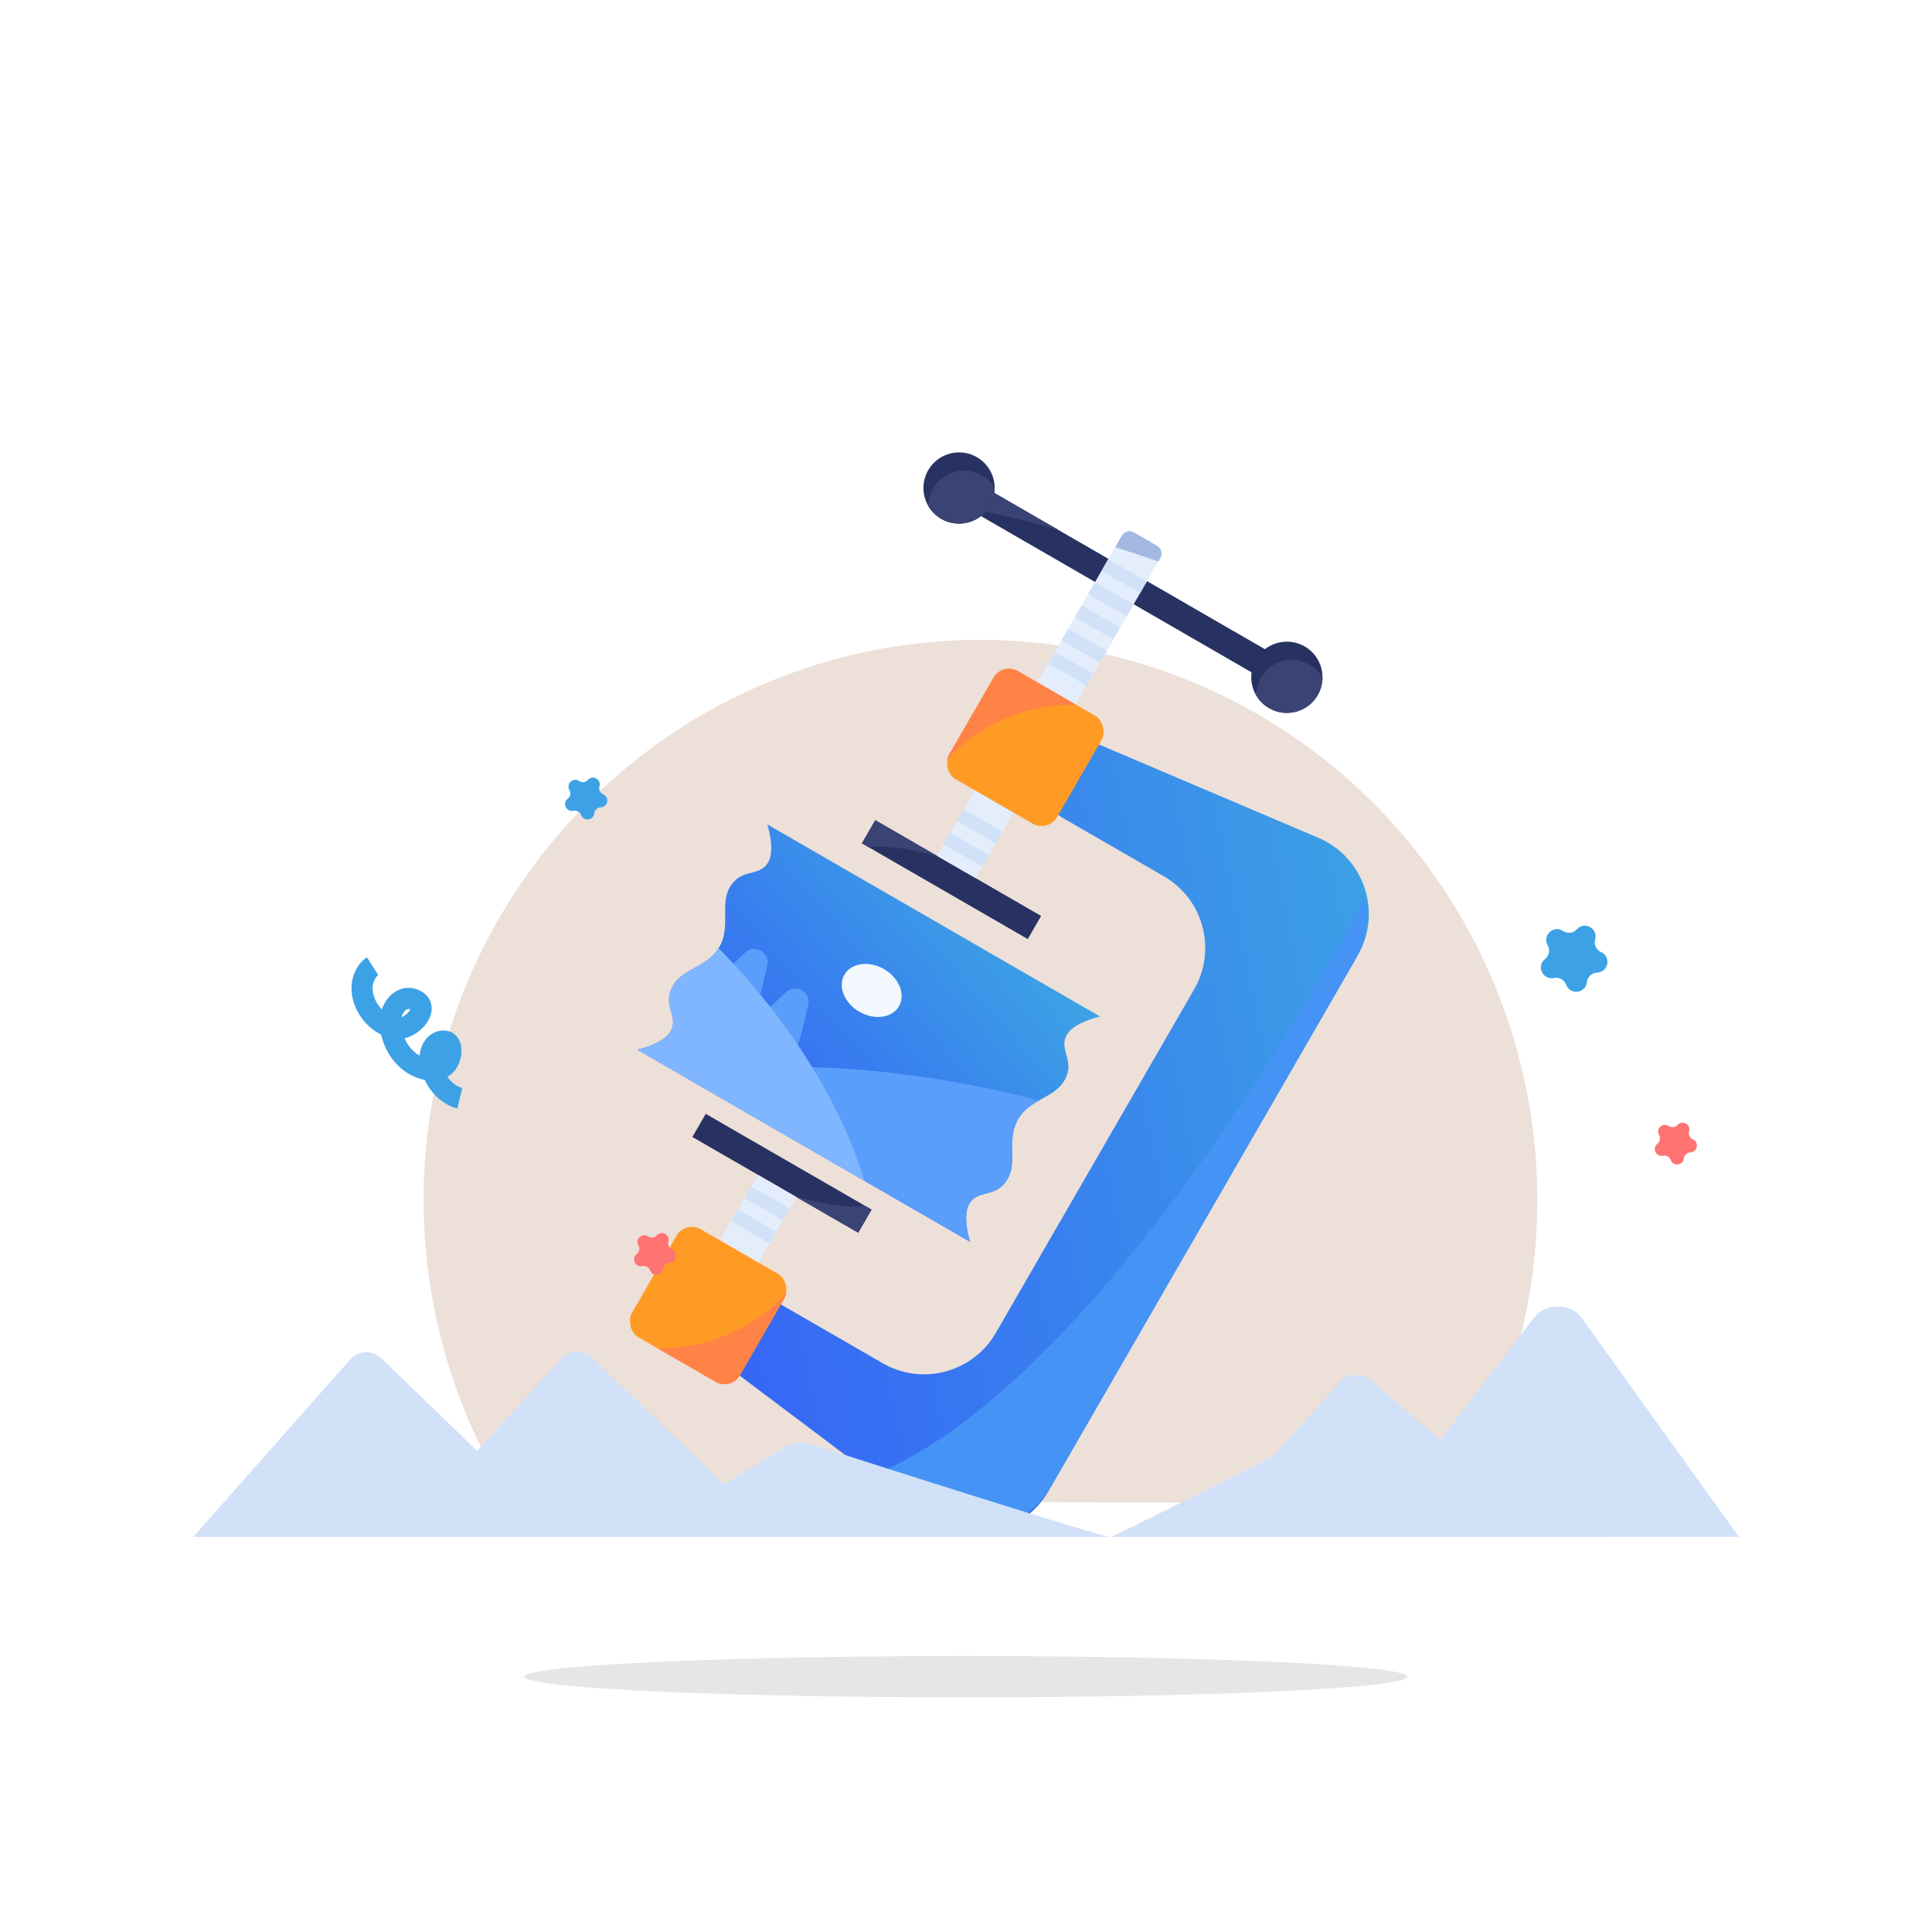 <svg xmlns="http://www.w3.org/2000/svg" width="140" height="140" viewBox="0 0 140 140" fill="none"><path d="M111.395 86.955C111.406 94.77 109.162 102.42 104.935 108.978L36.975 108.676C33.621 103.36 31.543 97.332 30.906 91.07C30.269 84.807 31.089 78.481 33.303 72.592C35.517 66.703 39.064 61.413 43.662 57.141C48.261 52.868 53.785 49.73 59.798 47.975C65.81 46.221 72.147 45.897 78.305 47.029C84.464 48.162 90.276 50.72 95.282 54.502C100.288 58.283 104.349 63.184 107.146 68.817C109.942 74.45 111.397 80.659 111.395 86.955Z" fill="#EDE0D8"></path><path d="M98.385 69.234C100.186 66.115 98.852 62.123 95.538 60.713L79.665 53.96C78.282 53.372 76.678 53.908 75.927 55.209V55.209C75.106 56.631 75.593 58.449 77.015 59.27L84.336 63.497C87.206 65.153 88.189 68.823 86.532 71.693L72.159 96.588C70.502 99.458 66.832 100.441 63.963 98.784L56.642 94.557C55.22 93.736 53.402 94.224 52.581 95.645V95.645C51.83 96.947 52.167 98.604 53.368 99.507L67.153 109.877C70.031 112.042 74.155 111.202 75.956 108.082L98.385 69.234Z" fill="url(#paint0_linear_384_2812)"></path><path d="M63.24 106.933L66.743 109.568C69.839 111.897 74.275 110.993 76.212 107.637L98.128 69.678C98.956 68.243 99.168 66.638 98.861 65.151C90.375 80.794 76.442 101.432 63.24 106.933Z" fill="#4593F5"></path><rect x="51.14" y="80.713" width="13.877" height="1.936" transform="rotate(30 51.14 80.713)" fill="#283262"></rect><path d="M57.632 86.696L62.188 89.327L63.157 87.65L62.69 87.381C61.677 87.481 60.001 87.374 57.632 86.696Z" fill="#3A4474"></path><rect x="54.923" y="85.133" width="3.227" height="5.486" transform="rotate(30 54.923 85.133)" fill="#E3EDFB"></rect><rect x="54.438" y="85.971" width="3.227" height="0.968" transform="rotate(30 54.438 85.971)" fill="#D0E1F8"></rect><rect x="53.471" y="87.648" width="3.227" height="0.968" transform="rotate(30 53.471 87.648)" fill="#D0E1F8"></rect><rect x="49.664" y="88.432" width="9.036" height="9.036" rx="1.291" transform="rotate(30 49.664 88.432)" fill="#FF9B25"></rect><path d="M47.645 97.701L51.853 100.131C52.471 100.487 53.26 100.276 53.617 99.658L56.844 94.069C56.91 93.955 56.956 93.835 56.984 93.713C55.211 95.678 52.097 97.709 47.645 97.701Z" fill="#FF8246"></path><rect x="74.476" y="68.049" width="13.877" height="1.936" transform="rotate(-150 74.476 68.049)" fill="#283262"></rect><path d="M67.983 62.065L63.426 59.434L62.458 61.111L62.924 61.381C63.937 61.281 65.613 61.387 67.983 62.065Z" fill="#3A4474"></path><rect x="92.769" y="49.918" width="27.43" height="1.936" transform="rotate(-150 92.769 49.918)" fill="#283262"></rect><path d="M76.658 38.38L69.982 34.525L69.013 36.202L70.086 36.822C72.04 37.153 74.327 37.718 76.658 38.38Z" fill="#3A4474"></path><rect x="70.692" y="63.629" width="3.227" height="5.486" transform="rotate(-150 70.692 63.629)" fill="#E3EDFB"></rect><rect x="71.177" y="62.791" width="3.227" height="0.968" transform="rotate(-150 71.177 62.791)" fill="#D0E1F8"></rect><rect x="78.217" y="50.274" width="2.904" height="0.645" transform="rotate(-150 78.217 50.274)" stroke="#D9D9D9" stroke-width="0.323"></rect><path d="M77.953 51.053L75.158 49.439L81.29 38.819C81.468 38.511 81.863 38.405 82.171 38.583L83.848 39.551C84.157 39.729 84.263 40.124 84.085 40.433L77.953 51.053Z" fill="#E3EDFB"></path><path d="M80.815 39.644L81.29 38.82C81.469 38.511 81.864 38.406 82.172 38.584L83.849 39.552C84.158 39.73 84.264 40.125 84.085 40.434L83.939 40.687C82.947 40.344 81.895 39.992 80.815 39.644Z" fill="#A3B9E1"></path><rect x="72.144" y="61.113" width="3.227" height="0.968" transform="rotate(-150 72.144 61.113)" fill="#D0E1F8"></rect><rect x="78.744" y="49.684" width="3.227" height="0.968" transform="rotate(-150 78.744 49.684)" fill="#D0E1F8"></rect><rect x="79.713" y="48.006" width="3.227" height="0.968" transform="rotate(-150 79.713 48.006)" fill="#D0E1F8"></rect><rect x="80.681" y="46.33" width="3.227" height="0.968" transform="rotate(-150 80.681 46.33)" fill="#D0E1F8"></rect><rect x="81.648" y="44.654" width="3.227" height="0.968" transform="rotate(-150 81.648 44.654)" fill="#D0E1F8"></rect><rect x="82.617" y="42.975" width="3.227" height="0.968" transform="rotate(-150 82.617 42.975)" fill="#D0E1F8"></rect><rect x="75.951" y="60.33" width="9.036" height="9.036" rx="1.291" transform="rotate(-150 75.951 60.33)" fill="#FF9B25"></rect><path d="M77.969 51.063L73.761 48.633C73.144 48.277 72.354 48.488 71.998 49.105L68.77 54.695C68.705 54.809 68.658 54.929 68.63 55.051C70.403 53.085 73.517 51.055 77.969 51.063Z" fill="#FF8246"></path><circle cx="93.252" cy="49.079" r="2.582" transform="rotate(-150 93.252 49.079)" fill="#283262"></circle><circle cx="69.497" cy="35.364" r="2.582" transform="rotate(-150 69.497 35.364)" fill="#283262"></circle><path d="M94.897 48.166C93.663 47.453 92.084 47.876 91.371 49.111C91.139 49.513 91.027 49.951 91.025 50.384C91.244 50.758 91.559 51.083 91.962 51.315C93.196 52.028 94.775 51.604 95.488 50.37C95.72 49.967 95.832 49.529 95.834 49.096C95.615 48.722 95.299 48.398 94.897 48.166Z" fill="#3A4474"></path><path d="M71.143 34.451C69.908 33.738 68.329 34.161 67.616 35.396C67.384 35.798 67.272 36.236 67.27 36.67C67.489 37.044 67.805 37.368 68.207 37.6C69.441 38.313 71.02 37.889 71.733 36.655C71.966 36.252 72.077 35.814 72.079 35.381C71.86 35.007 71.545 34.683 71.143 34.451Z" fill="#3A4474"></path><path d="M55.603 59.739L79.718 73.662C79.718 73.662 77.841 74.056 77.303 74.988C76.765 75.92 77.652 76.707 77.362 77.743C76.843 79.594 74.73 79.444 73.769 81.11C72.807 82.775 73.994 84.53 72.649 85.904C71.897 86.674 70.773 86.299 70.235 87.231C69.697 88.163 70.293 89.985 70.293 89.985L46.179 76.063C46.179 76.063 48.056 75.668 48.594 74.737C49.132 73.805 48.245 73.018 48.535 71.982C49.054 70.13 51.166 70.28 52.128 68.615C53.089 66.95 51.903 65.195 53.247 63.82C54 63.051 55.124 63.426 55.662 62.494C56.2 61.562 55.603 59.739 55.603 59.739Z" fill="url(#paint1_linear_384_2812)"></path><path d="M75.279 79.751C74.709 80.078 74.149 80.452 73.769 81.11C73.327 81.876 73.339 82.659 73.35 83.417C73.364 84.308 73.376 85.162 72.65 85.905C72.304 86.259 71.88 86.371 71.47 86.479C70.988 86.606 70.526 86.728 70.235 87.232C69.697 88.163 70.294 89.986 70.294 89.986L49.535 78.001C58.342 76.313 68.956 78.066 75.279 79.751Z" fill="#599EFB"></path><path d="M53.996 69.029L52.32 70.596C51.893 70.995 51.915 71.68 52.367 72.051L53.452 72.942C54.004 73.396 54.841 73.115 55.008 72.421L55.599 69.962C55.823 69.028 54.698 68.373 53.996 69.029Z" fill="#599EFB"></path><path d="M56.96 71.894L55.284 73.461C54.857 73.861 54.879 74.545 55.331 74.916L56.416 75.808C56.968 76.261 57.805 75.981 57.972 75.286L58.563 72.828C58.787 71.894 57.662 71.238 56.96 71.894Z" fill="#599EFB"></path><path d="M62.643 85.568L46.179 76.063C46.179 76.063 48.056 75.668 48.594 74.736C48.885 74.233 48.759 73.771 48.629 73.29C48.517 72.881 48.402 72.458 48.535 71.982C48.816 70.981 49.562 70.565 50.34 70.131C50.974 69.778 51.628 69.412 52.071 68.71C55.733 72.397 60.5 78.546 62.643 85.568Z" fill="#80B6FF"></path><ellipse cx="63.166" cy="71.772" rx="2.285" ry="1.785" transform="rotate(30 63.166 71.772)" fill="#F3F8FE"></ellipse><path d="M33.318 79.585C32.693 79.43 31.572 78.741 31.206 77.168C31.027 76.396 31.356 75.45 32.148 75.434V75.434C32.861 75.421 32.787 76.671 32.286 77.179C32.034 77.435 31.652 77.614 31.036 77.523C29.704 77.326 28.685 76.171 28.378 74.86C28.343 74.713 28.314 74.563 28.292 74.412C28.113 73.166 29.072 71.887 30.165 72.51V72.51C31.241 73.124 29.623 74.876 28.446 74.49C28.333 74.452 28.218 74.409 28.102 74.359C26.621 73.72 25.7 71.802 26.575 70.448C26.687 70.274 26.827 70.125 27 70.015" stroke="#3CA2E5" stroke-width="1.53"></path><path d="M114.267 67.339C114.818 66.729 115.815 67.281 115.591 68.072V68.072C115.485 68.443 115.669 68.836 116.021 68.993V68.993C116.772 69.328 116.555 70.448 115.734 70.479V70.479C115.348 70.493 115.031 70.789 114.991 71.173V71.173C114.904 71.99 113.772 72.13 113.489 71.358V71.358C113.356 70.996 112.977 70.786 112.599 70.866V70.866C111.795 71.036 111.312 70.003 111.959 69.495V69.495C112.262 69.257 112.345 68.831 112.152 68.497V68.497C111.742 67.784 112.575 67.006 113.258 67.464V67.464C113.578 67.679 114.008 67.626 114.267 67.339V67.339Z" fill="#3CA2E5"></path><path d="M121.563 81.517C121.912 81.131 122.543 81.48 122.401 81.981V81.981C122.334 82.216 122.45 82.464 122.674 82.564V82.564C123.149 82.776 123.012 83.485 122.492 83.504V83.504C122.247 83.514 122.047 83.701 122.021 83.944V83.944C121.966 84.461 121.25 84.55 121.07 84.061V84.061C120.986 83.832 120.746 83.699 120.507 83.75V83.75C119.998 83.857 119.692 83.203 120.102 82.882V82.882C120.294 82.731 120.346 82.462 120.224 82.25V82.25C119.964 81.799 120.492 81.306 120.924 81.596V81.596C121.127 81.732 121.399 81.698 121.563 81.517V81.517Z" fill="#FF7373"></path><path d="M47.601 89.515C47.95 89.129 48.581 89.478 48.439 89.979V89.979C48.372 90.214 48.488 90.462 48.712 90.562V90.562C49.187 90.774 49.05 91.483 48.53 91.502V91.502C48.285 91.512 48.085 91.699 48.059 91.942V91.942C48.004 92.46 47.288 92.548 47.108 92.059V92.059C47.024 91.83 46.784 91.697 46.545 91.748V91.748C46.036 91.855 45.73 91.201 46.14 90.88V90.88C46.332 90.729 46.384 90.46 46.262 90.248V90.248C46.002 89.797 46.53 89.304 46.962 89.594V89.594C47.165 89.73 47.437 89.697 47.601 89.515V89.515Z" fill="#FF7373"></path><path d="M42.601 56.515C42.95 56.129 43.581 56.478 43.439 56.979V56.979C43.372 57.214 43.488 57.462 43.712 57.562V57.562C44.187 57.774 44.05 58.483 43.53 58.502V58.502C43.285 58.512 43.085 58.699 43.059 58.942V58.942C43.004 59.459 42.288 59.548 42.108 59.059V59.059C42.024 58.83 41.784 58.697 41.545 58.748V58.748C41.036 58.855 40.73 58.201 41.14 57.88V57.88C41.332 57.729 41.384 57.46 41.262 57.248V57.248C41.002 56.797 41.53 56.304 41.962 56.594V56.594C42.165 56.73 42.437 56.697 42.601 56.515V56.515Z" fill="#3CA2E5"></path><path d="M14 111.37L25.419 98.467C25.545 98.324 25.706 98.208 25.891 98.125C26.076 98.043 26.28 97.997 26.489 97.99C26.698 97.983 26.905 98.016 27.097 98.086C27.289 98.156 27.461 98.261 27.599 98.395L34.577 105.136L40.729 98.412C40.855 98.275 41.013 98.163 41.194 98.085C41.376 98.006 41.575 97.963 41.778 97.957C41.981 97.952 42.183 97.984 42.369 98.053C42.556 98.121 42.723 98.224 42.858 98.354L52.477 107.551L56.982 104.81C57.224 104.662 57.506 104.567 57.801 104.533C58.097 104.5 58.398 104.529 58.677 104.619C62.854 105.958 80.06 111.469 80.477 111.367C80.894 111.264 89.651 106.849 91.775 105.77C92.087 105.617 92.359 105.413 92.577 105.17L97.142 100.104C97.266 99.966 97.422 99.853 97.602 99.771C97.781 99.689 97.978 99.641 98.181 99.63C98.383 99.618 98.586 99.644 98.776 99.705C98.966 99.766 99.139 99.861 99.282 99.984L104.369 104.331L111.182 95.456C111.371 95.211 111.629 95.012 111.931 94.875C112.234 94.738 112.573 94.669 112.915 94.674C113.258 94.679 113.593 94.757 113.891 94.902C114.188 95.047 114.438 95.254 114.617 95.504L126.004 111.367L14 111.37Z" fill="#D0E1F8"></path><g opacity="0.1" filter="url(#filter0_f_384_2812)"><ellipse cx="70" cy="121.5" rx="32" ry="1.5" fill="black"></ellipse></g><defs><filter id="filter0_f_384_2812" x="34" y="116" width="72" height="11" filterUnits="userSpaceOnUse" color-interpolation-filters="sRGB"><feGaussianBlur stdDeviation="2"></feGaussianBlur></filter><linearGradient id="paint0_linear_384_2812" x1="100.668" y1="64.125" x2="46.899" y2="75.031" gradientUnits="userSpaceOnUse"><stop stop-color="#3CA2E5"></stop><stop offset="0.55" stop-color="#387EEF"></stop><stop offset="1" stop-color="#3665F6"></stop></linearGradient><linearGradient id="paint1_linear_384_2812" x1="79.06" y1="73.733" x2="59.973" y2="90.3" gradientUnits="userSpaceOnUse"><stop stop-color="#3CA2E5"></stop><stop offset="0.55" stop-color="#387EEF"></stop><stop offset="1" stop-color="#3665F6"></stop></linearGradient></defs></svg>